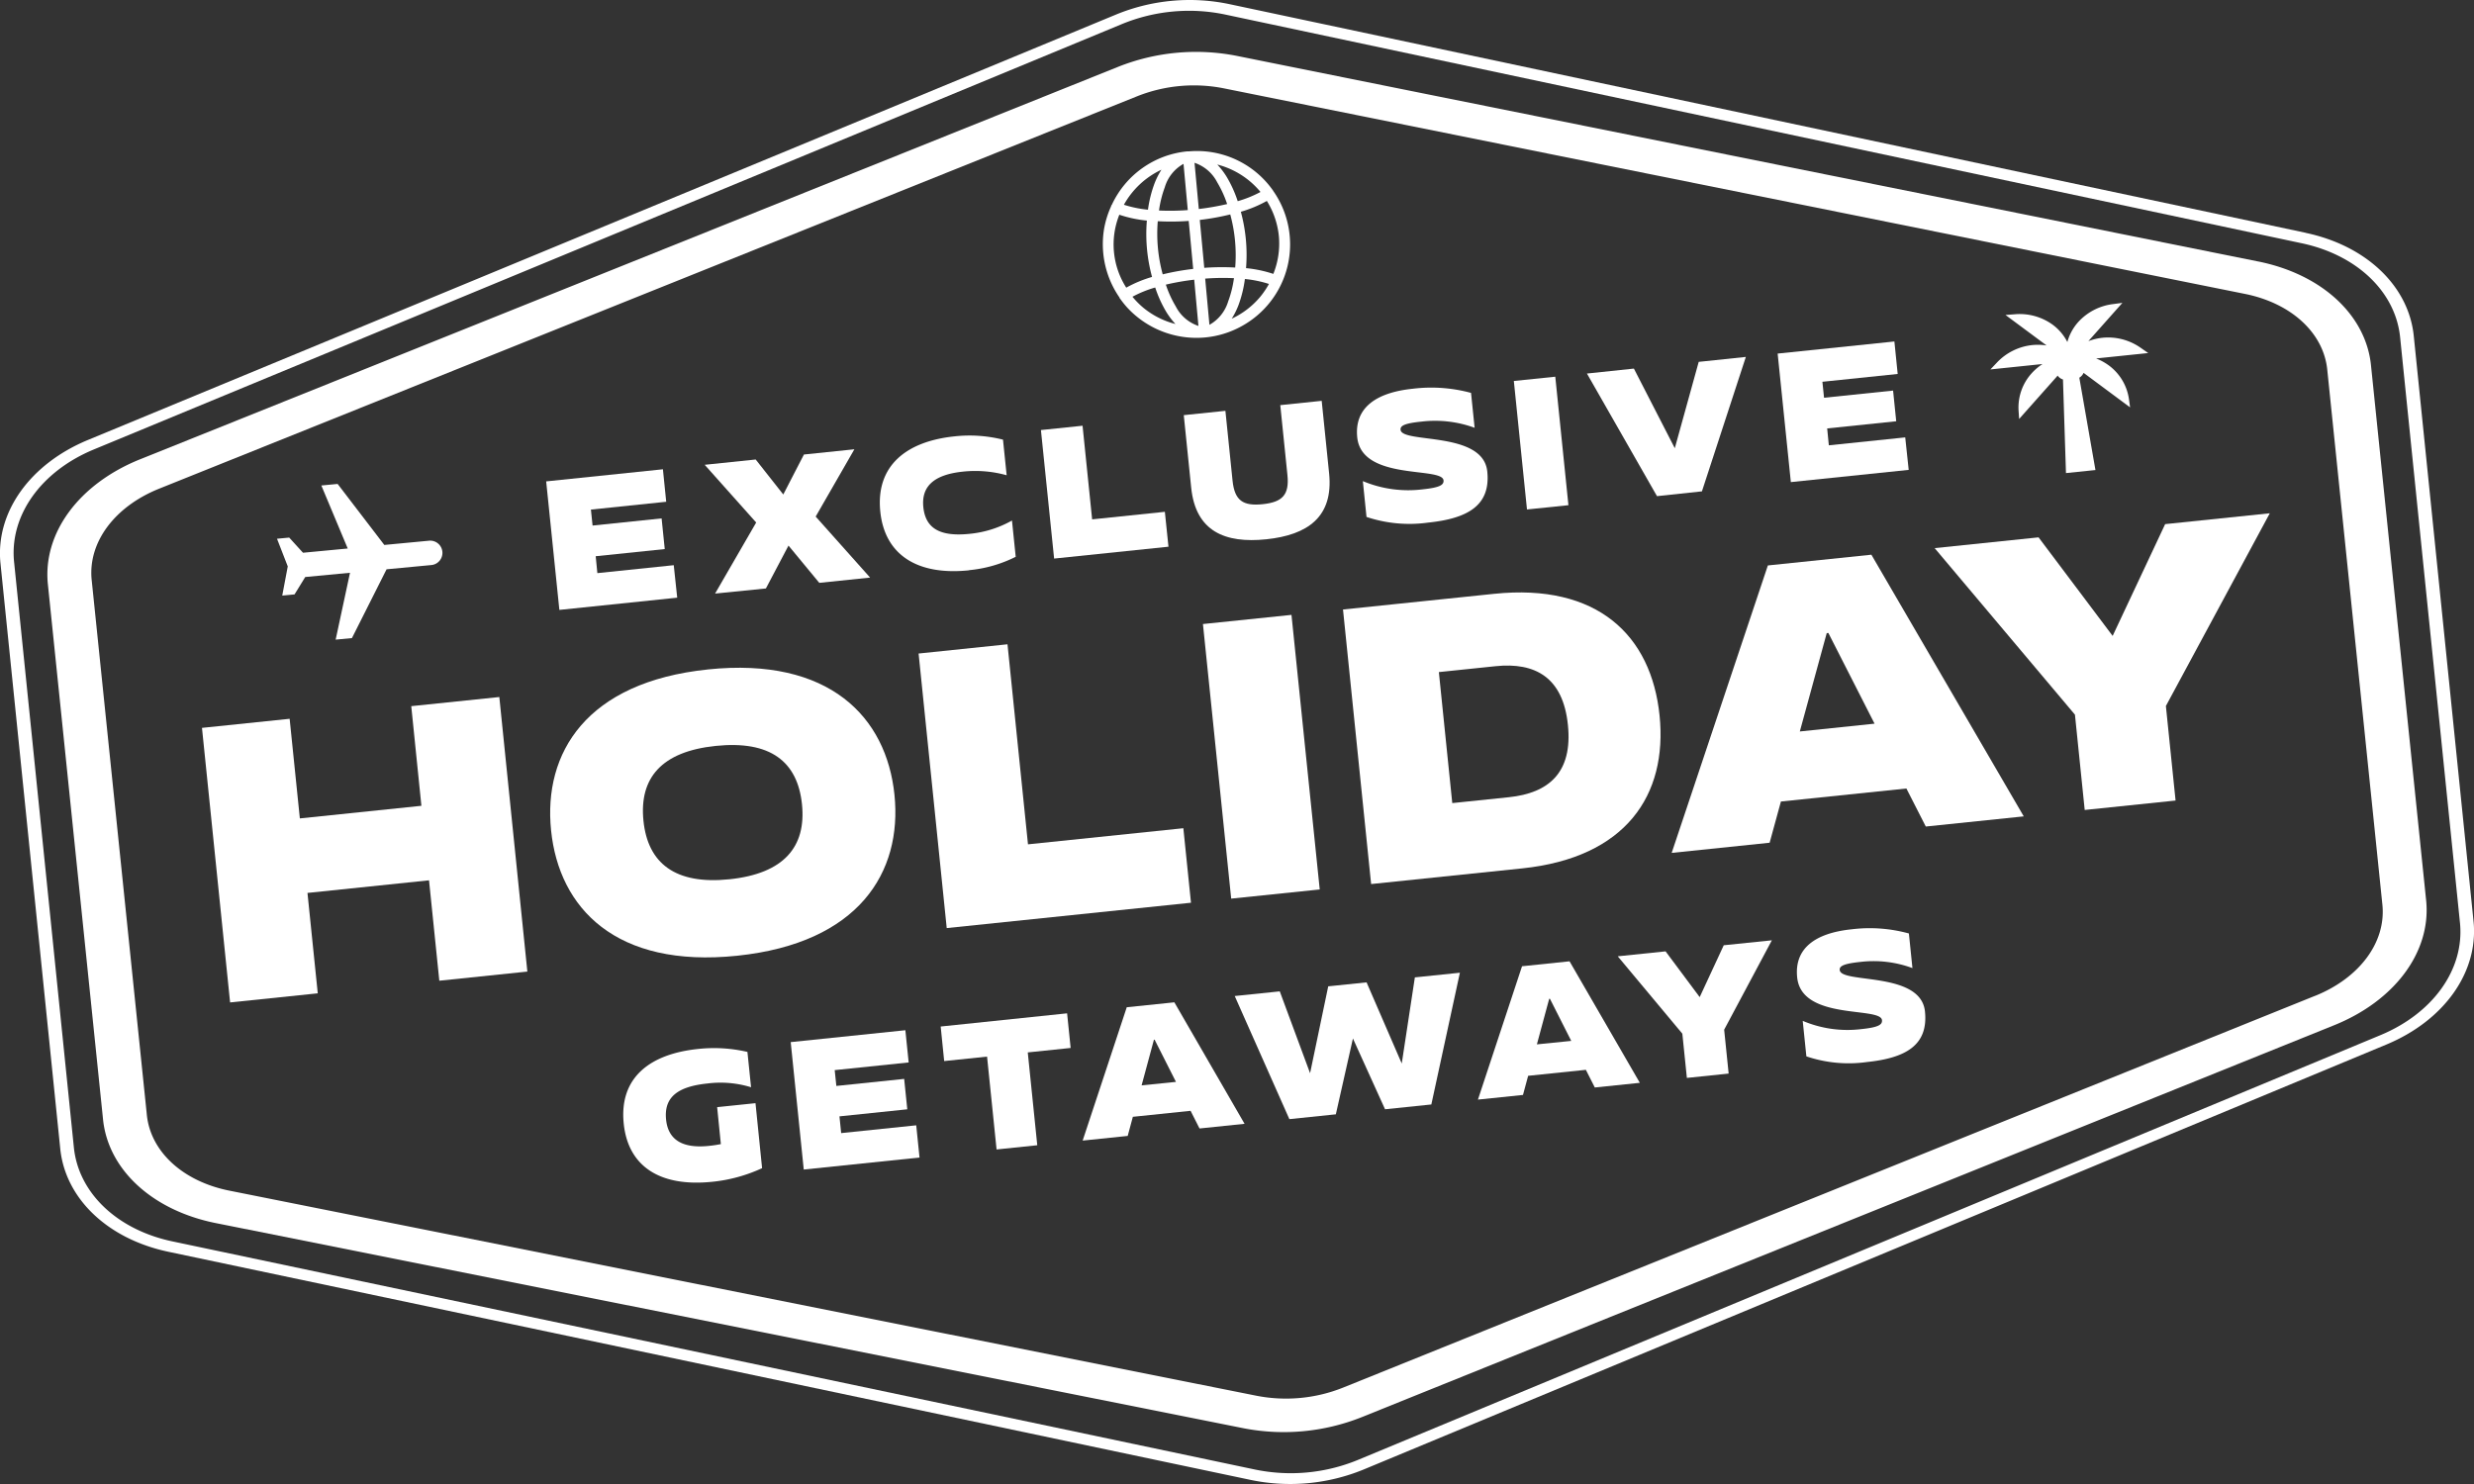 <svg xmlns="http://www.w3.org/2000/svg" xmlns:xlink="http://www.w3.org/1999/xlink" width="150" height="90" viewBox="0 0 150 90" style="&#10;"><rect x="0" y="0" width="150" height="90" fill="#333333" stroke="none"/><defs><clipPath id="a"><rect width="150" height="90" fill="none"/></clipPath></defs><g clip-path="url(#a)"><path d="M52.323,95.659l.649-1.055,2.714-.257-.87,4.055.987-.094,2.1-4.172,2.714-.257a.741.741,0,1,0-.138-1.477l-2.713.257-2.831-3.7-.987.094,1.6,3.822-2.712.257L52,92.213l-.74.07.652,1.677-.334,1.77Z" transform="translate(-34.465 -59.61)" fill="#fff"/><path d="M139.789,14.117,74.511.245a11.723,11.723,0,0,0-6.85.64L5.323,26.686c-3.5,1.454-5.579,4.366-5.3,7.419l3.624,35.5c.281,3.053,2.857,5.53,6.562,6.311L75.842,89.755a11.721,11.721,0,0,0,6.85-.64l61.986-25.763c3.5-1.454,5.578-4.366,5.3-7.419l-3.624-35.5c-.281-3.053-2.857-5.53-6.561-6.311m9.361,41.892c.257,2.784-1.64,5.44-4.83,6.766L82.335,88.538a10.688,10.688,0,0,1-6.247.584L10.456,75.287c-3.379-.712-5.728-2.971-5.983-5.755L.849,34.028c-.256-2.784,1.64-5.44,4.831-6.766l62.338-25.8A10.69,10.69,0,0,1,74.266.878L139.543,14.75c3.378.712,5.727,2.971,5.983,5.755Z" transform="translate(0 0)" fill="#fff"/><path d="M142.788,22.246,80.866,9.777a12.769,12.769,0,0,0-7.194.672l-59.294,23.8C10.7,35.732,8.506,38.683,8.79,41.768l3.344,32.45C12.417,77.3,15.112,79.8,19,80.573L81.272,93.006a12.778,12.778,0,0,0,7.194-.673l58.943-23.763c3.678-1.483,5.872-4.435,5.588-7.519L149.653,28.6c-.284-3.085-2.978-5.58-6.865-6.356m3.475,44.538L87.32,90.547a9.307,9.307,0,0,1-5.247.491L19.8,78.6c-2.835-.566-4.8-2.385-5.008-4.636L11.447,41.52c-.207-2.25,1.393-4.4,4.077-5.485l59.3-23.8a9.308,9.308,0,0,1,5.248-.491l61.921,12.469c2.835.566,4.8,2.385,5.007,4.636l3.343,32.45c.207,2.25-1.392,4.4-4.076,5.485" transform="translate(-5.893 -6.391)" fill="#fff"/><path d="M205.062,36.713a.3.3,0,0,0,.032.03,5.527,5.527,0,0,0,.448.553,5.713,5.713,0,0,0,4.681,1.78l.071-.007a5.638,5.638,0,0,0,2.091-.643,5.654,5.654,0,0,0,1.974-8.244c-.005-.009-.007-.02-.012-.029s-.007,0-.009-.006a5.63,5.63,0,0,0-5.071-2.358c-.027,0-.054,0-.082,0h0l-.015,0-.008,0a5.638,5.638,0,0,0-4.589,3.252c-.006.011-.021.013-.027.025a.288.288,0,0,0-.013.058,5.591,5.591,0,0,0-.427,1.381,5.687,5.687,0,0,0,.933,4.144.357.357,0,0,0,.027.061m8.5-.088a5,5,0,0,1-1.72,1.316,4.676,4.676,0,0,0,.405-.807,7.284,7.284,0,0,0,.395-1.6,6.917,6.917,0,0,1,1.458.3,5.1,5.1,0,0,1-.537.79m1.141-3.659a4.939,4.939,0,0,1-.338,2.259,7.5,7.5,0,0,0-1.655-.349,9.937,9.937,0,0,0-.315-3.419,7.467,7.467,0,0,0,1.577-.657,4.951,4.951,0,0,1,.731,2.166m-1.116-2.71a6.941,6.941,0,0,1-1.382.559,7.245,7.245,0,0,0-.678-1.49,4.628,4.628,0,0,0-.56-.733,5.028,5.028,0,0,1,2.62,1.664m-4-1.768a2.4,2.4,0,0,1,1.377,1.187,6.572,6.572,0,0,1,.6,1.314,15.412,15.412,0,0,1-1.718.3Zm.319,3.464a15.028,15.028,0,0,0,1.847-.333,9.393,9.393,0,0,1,.3,3.22,14.854,14.854,0,0,0-1.876.018Zm.327,3.558a14.571,14.571,0,0,1,1.745-.026,6.61,6.61,0,0,1-.351,1.409,2.434,2.434,0,0,1-1.136,1.421ZM206.5,37.284a5.066,5.066,0,0,1-.672-.677,6.887,6.887,0,0,1,1.38-.561,7.261,7.261,0,0,0,.68,1.494,4.621,4.621,0,0,0,.546.719,4.984,4.984,0,0,1-1.933-.975m3.328,1.093a2.4,2.4,0,0,1-1.376-1.187,6.6,6.6,0,0,1-.6-1.318,14.983,14.983,0,0,1,1.72-.3Zm-.318-3.458a15.277,15.277,0,0,0-1.848.329,9.368,9.368,0,0,1-.3-3.222,14.855,14.855,0,0,0,1.876-.018Zm-.586-6.368.258,2.8a14.435,14.435,0,0,1-1.745.026,6.609,6.609,0,0,1,.351-1.409,2.4,2.4,0,0,1,1.136-1.421m-1.34.357a4.656,4.656,0,0,0-.416.824,7.321,7.321,0,0,0-.4,1.6,6.966,6.966,0,0,1-1.459-.3,5.051,5.051,0,0,1,2.271-2.123m-2.549,2.728a7.507,7.507,0,0,0,1.67.354,9.92,9.92,0,0,0,.314,3.418,7.547,7.547,0,0,0-1.564.65,4.863,4.863,0,0,1-.42-4.421" transform="translate(-137.167 -18.61)" fill="#fff"/><path d="M108.775,92.088l-4.632.481-.1-1.025,4.186-.434-.19-1.86-4.186.434-.1-.969,4.565-.474-.2-1.97-7.078.734.8,7.794,7.145-.741Z" transform="translate(-67.925 -57.811)" fill="#fff"/><path d="M134.09,91.051l1.37-2.6,1.867,2.26,3.081-.32-3.3-3.7,2.347-4.081-3.059.317-1.252,2.425-1.673-2.122-3.092.321,3.122,3.5-2.492,4.31Z" transform="translate(-87.653 -55.363)" fill="#fff"/><path d="M168.19,88.22a7.946,7.946,0,0,0,2.828-.811l-.226-2.2a6.489,6.489,0,0,1-2.558.806c-1.8.187-2.684-.318-2.817-1.62-.129-1.258.644-1.969,2.4-2.151a7.06,7.06,0,0,1,2.652.22l-.222-2.16a8.344,8.344,0,0,0-2.932-.2c-2.913.3-4.794,1.769-4.507,4.564.264,2.583,2.192,3.891,5.384,3.56" transform="translate(-109.435 -53.641)" fill="#fff"/><path d="M200.1,83.488l-4.409.458-.581-5.679-2.524.262.8,7.794,6.933-.719Z" transform="translate(-129.474 -52.448)" fill="#fff"/><path d="M227.833,78.1l-.45-4.4-2.511.261.434,4.242c.123,1.2-.306,1.641-1.5,1.765s-1.7-.217-1.827-1.42l-.434-4.242-2.524.262.45,4.4c.271,2.65,2.051,3.389,4.552,3.129s4.081-1.347,3.81-4" transform="translate(-147.248 -49.391)" fill="#fff"/><path d="M256.3,76.891c.03.29-.248.442-1.275.549a7.107,7.107,0,0,1-3.617-.5l.222,2.172a8.219,8.219,0,0,0,3.736.344c2.4-.249,3.8-1.036,3.586-3.1-.253-2.472-5.17-1.68-5.256-2.526-.025-.245.219-.394,1.28-.5a6.969,6.969,0,0,1,3.209.376l-.217-2.116a9.2,9.2,0,0,0-3.535-.252c-2.277.237-3.545,1.189-3.365,2.949.271,2.65,5.145,1.762,5.232,2.608" transform="translate(-168.778 -47.762)" fill="#fff"/><path d="M0,0,2.526,0,2.52,7.833l-2.526,0Z" transform="translate(91.785 23.105) rotate(-5.883)" fill="#fff"/><path d="M300.587,73.769l2.663-8.153-2.858.3-1.45,5.237-2.48-4.829-2.847.3,4.247,7.436Z" transform="translate(-197.398 -43.97)" fill="#fff"/><path d="M336.62,68.6l-4.632.481-.1-1.025,4.186-.434-.19-1.86-4.186.434-.1-.969,4.565-.474-.2-1.97-7.078.734.8,7.794,7.145-.741Z" transform="translate(-221.105 -42.074)" fill="#fff"/><path d="M50.674,134.74l-7.37.765-.619-6.042-5.315.551,1.705,16.651,5.315-.552-.624-6.089,7.37-.765.624,6.089,5.338-.554-1.7-16.651-5.339.554Z" transform="translate(-25.124 -85.871)" fill="#fff"/><path d="M111.356,122.865c-7.369.765-9.992,5.052-9.51,9.762s3.919,8.368,11.287,7.6,10.016-5.054,9.533-9.763-3.942-8.366-11.311-7.6m1.3,12.726c-3.291.341-4.945-.977-5.208-3.546-.265-2.593,1.089-4.2,4.38-4.542,3.316-.344,4.966.951,5.232,3.544.263,2.569-1.088,4.2-4.4,4.544" transform="translate(-68.434 -82.265)" fill="#fff"/><path d="M169.956,119.01l1.705,16.651,14.81-1.537-.463-4.519-9.42.977-1.242-12.132Z" transform="translate(-114.261 -79.376)" fill="#fff"/><path d="M0,0,5.395,0,5.384,16.735l-5.395,0Z" transform="matrix(0.995, -0.103, 0.103, 0.995, 72.935, 37.846)" fill="#fff"/><path d="M267.673,116.373c-.5-4.853-3.762-8.024-10.035-7.373l-9.158.95,1.705,16.651,9.158-.95c6.273-.651,8.827-4.426,8.33-9.278m-12.568,5.318-.813-7.945,3.435-.357c2.409-.25,4.095.681,4.389,3.559.3,2.9-1.167,4.135-3.576,4.386Z" transform="translate(-167.053 -72.986)" fill="#fff"/><path d="M315.124,102.628l-5.832,17.433,5.939-.616.684-2.5,7.608-.789,1.176,2.306,5.939-.616L321.4,101.977Zm1.937,10.069,1.631-5.963.1-.01,2.8,5.5Z" transform="translate(-207.937 -68.336)" fill="#fff"/><path d="M368.746,101.809l-4.492-5.977-6.3.653,8.506,10.1.592,5.78,5.509-.572-.587-5.733,6.3-11.688-6.344.658Z" transform="translate(-240.655 -63.243)" fill="#fff"/><path d="M370.77,59.941a3.089,3.089,0,0,0-.8,2.271l.034.506,2.336-2.629a.61.61,0,0,0,.322.234L372.844,66l1.787-.185-.978-5.6a.632.632,0,0,0,.259-.294l2.82,2.094-.069-.5a3.079,3.079,0,0,0-1.241-2.059,3.41,3.41,0,0,0-.751-.408l3.16-.328-.495-.344a3.432,3.432,0,0,0-2.313-.579,3.54,3.54,0,0,0-.82.2l2.063-2.321-.579.077a3.413,3.413,0,0,0-2.112,1.1,3,3,0,0,0-.647,1.2,2.992,2.992,0,0,0-.876-1.041,3.406,3.406,0,0,0-2.292-.645l-.583.044,2.491,1.848a3.546,3.546,0,0,0-.844-.025,3.439,3.439,0,0,0-2.146,1.042l-.415.438,3.159-.328a3.444,3.444,0,0,0-.652.554" transform="translate(-247.583 -37.309)" fill="#fff"/><path d="M121.229,198.507a7.242,7.242,0,0,1-.731.109c-1.557.162-2.461-.336-2.59-1.594-.138-1.347.682-2,2.491-2.189a6.3,6.3,0,0,1,2.661.226l-.22-2.142a8.936,8.936,0,0,0-3-.179c-2.884.3-4.79,1.713-4.5,4.528.263,2.572,2.168,3.858,5.371,3.526a9.4,9.4,0,0,0,3.018-.826l-.4-3.941-2.325.241Z" transform="translate(-77.523 -129.121)" fill="#fff"/><path d="M149.253,194.619l4.112-.427-.189-1.844-4.112.427-.1-.96,4.485-.465-.2-1.954-6.952.721.791,7.728,7.019-.728-.2-1.954-4.551.472Z" transform="translate(-98.356 -126.916)" fill="#fff"/><path d="M174.251,189.2l2.6-.27.577,5.631,2.467-.256-.576-5.63,2.6-.27-.215-2.1-7.665.8Z" transform="translate(-117.005 -124.85)" fill="#fff"/><path d="M202.984,184.565l-2.674,8.087,2.731-.283.313-1.16,3.5-.363.542,1.071,2.731-.283-4.257-7.368Zm.9,4.738.747-2.766.044,0,1.292,2.555Z" transform="translate(-134.668 -123.479)" fill="#fff"/><path d="M238.574,184.329l-2.133-4.922-2.325.241-1.1,5.269-1.838-4.964-2.731.283,3.313,7.466,2.818-.292,1.036-4.6,1.947,4.294,2.807-.291,1.731-7.99-2.73.283Z" transform="translate(-153.585 -119.83)" fill="#fff"/><path d="M276.12,177.028l-2.674,8.087,2.731-.283.313-1.16,3.5-.363.542,1.071,2.73-.283L279,176.728Zm.9,4.738.747-2.766.044,0,1.292,2.555Z" transform="translate(-183.838 -118.428)" fill="#fff"/><path d="M304.29,176.314l-2.068-2.775-2.9.3,3.916,4.692.275,2.683,2.533-.263-.272-2.661,2.892-5.421-2.917.3Z" transform="translate(-201.237 -115.842)" fill="#fff"/><path d="M335.05,173.2c-.025-.243.215-.391,1.257-.5a6.785,6.785,0,0,1,3.153.375l-.215-2.1a8.949,8.949,0,0,0-3.473-.253c-2.237.232-3.482,1.176-3.3,2.92.269,2.627,5.056,1.751,5.142,2.59.029.287-.243.438-1.252.543a6.937,6.937,0,0,1-3.554-.5l.221,2.153a8,8,0,0,0,3.67.344c2.358-.244,3.73-1.023,3.521-3.065-.251-2.451-5.081-1.671-5.167-2.51" transform="translate(-223.508 -114.363)" fill="#fff"/></g></svg>